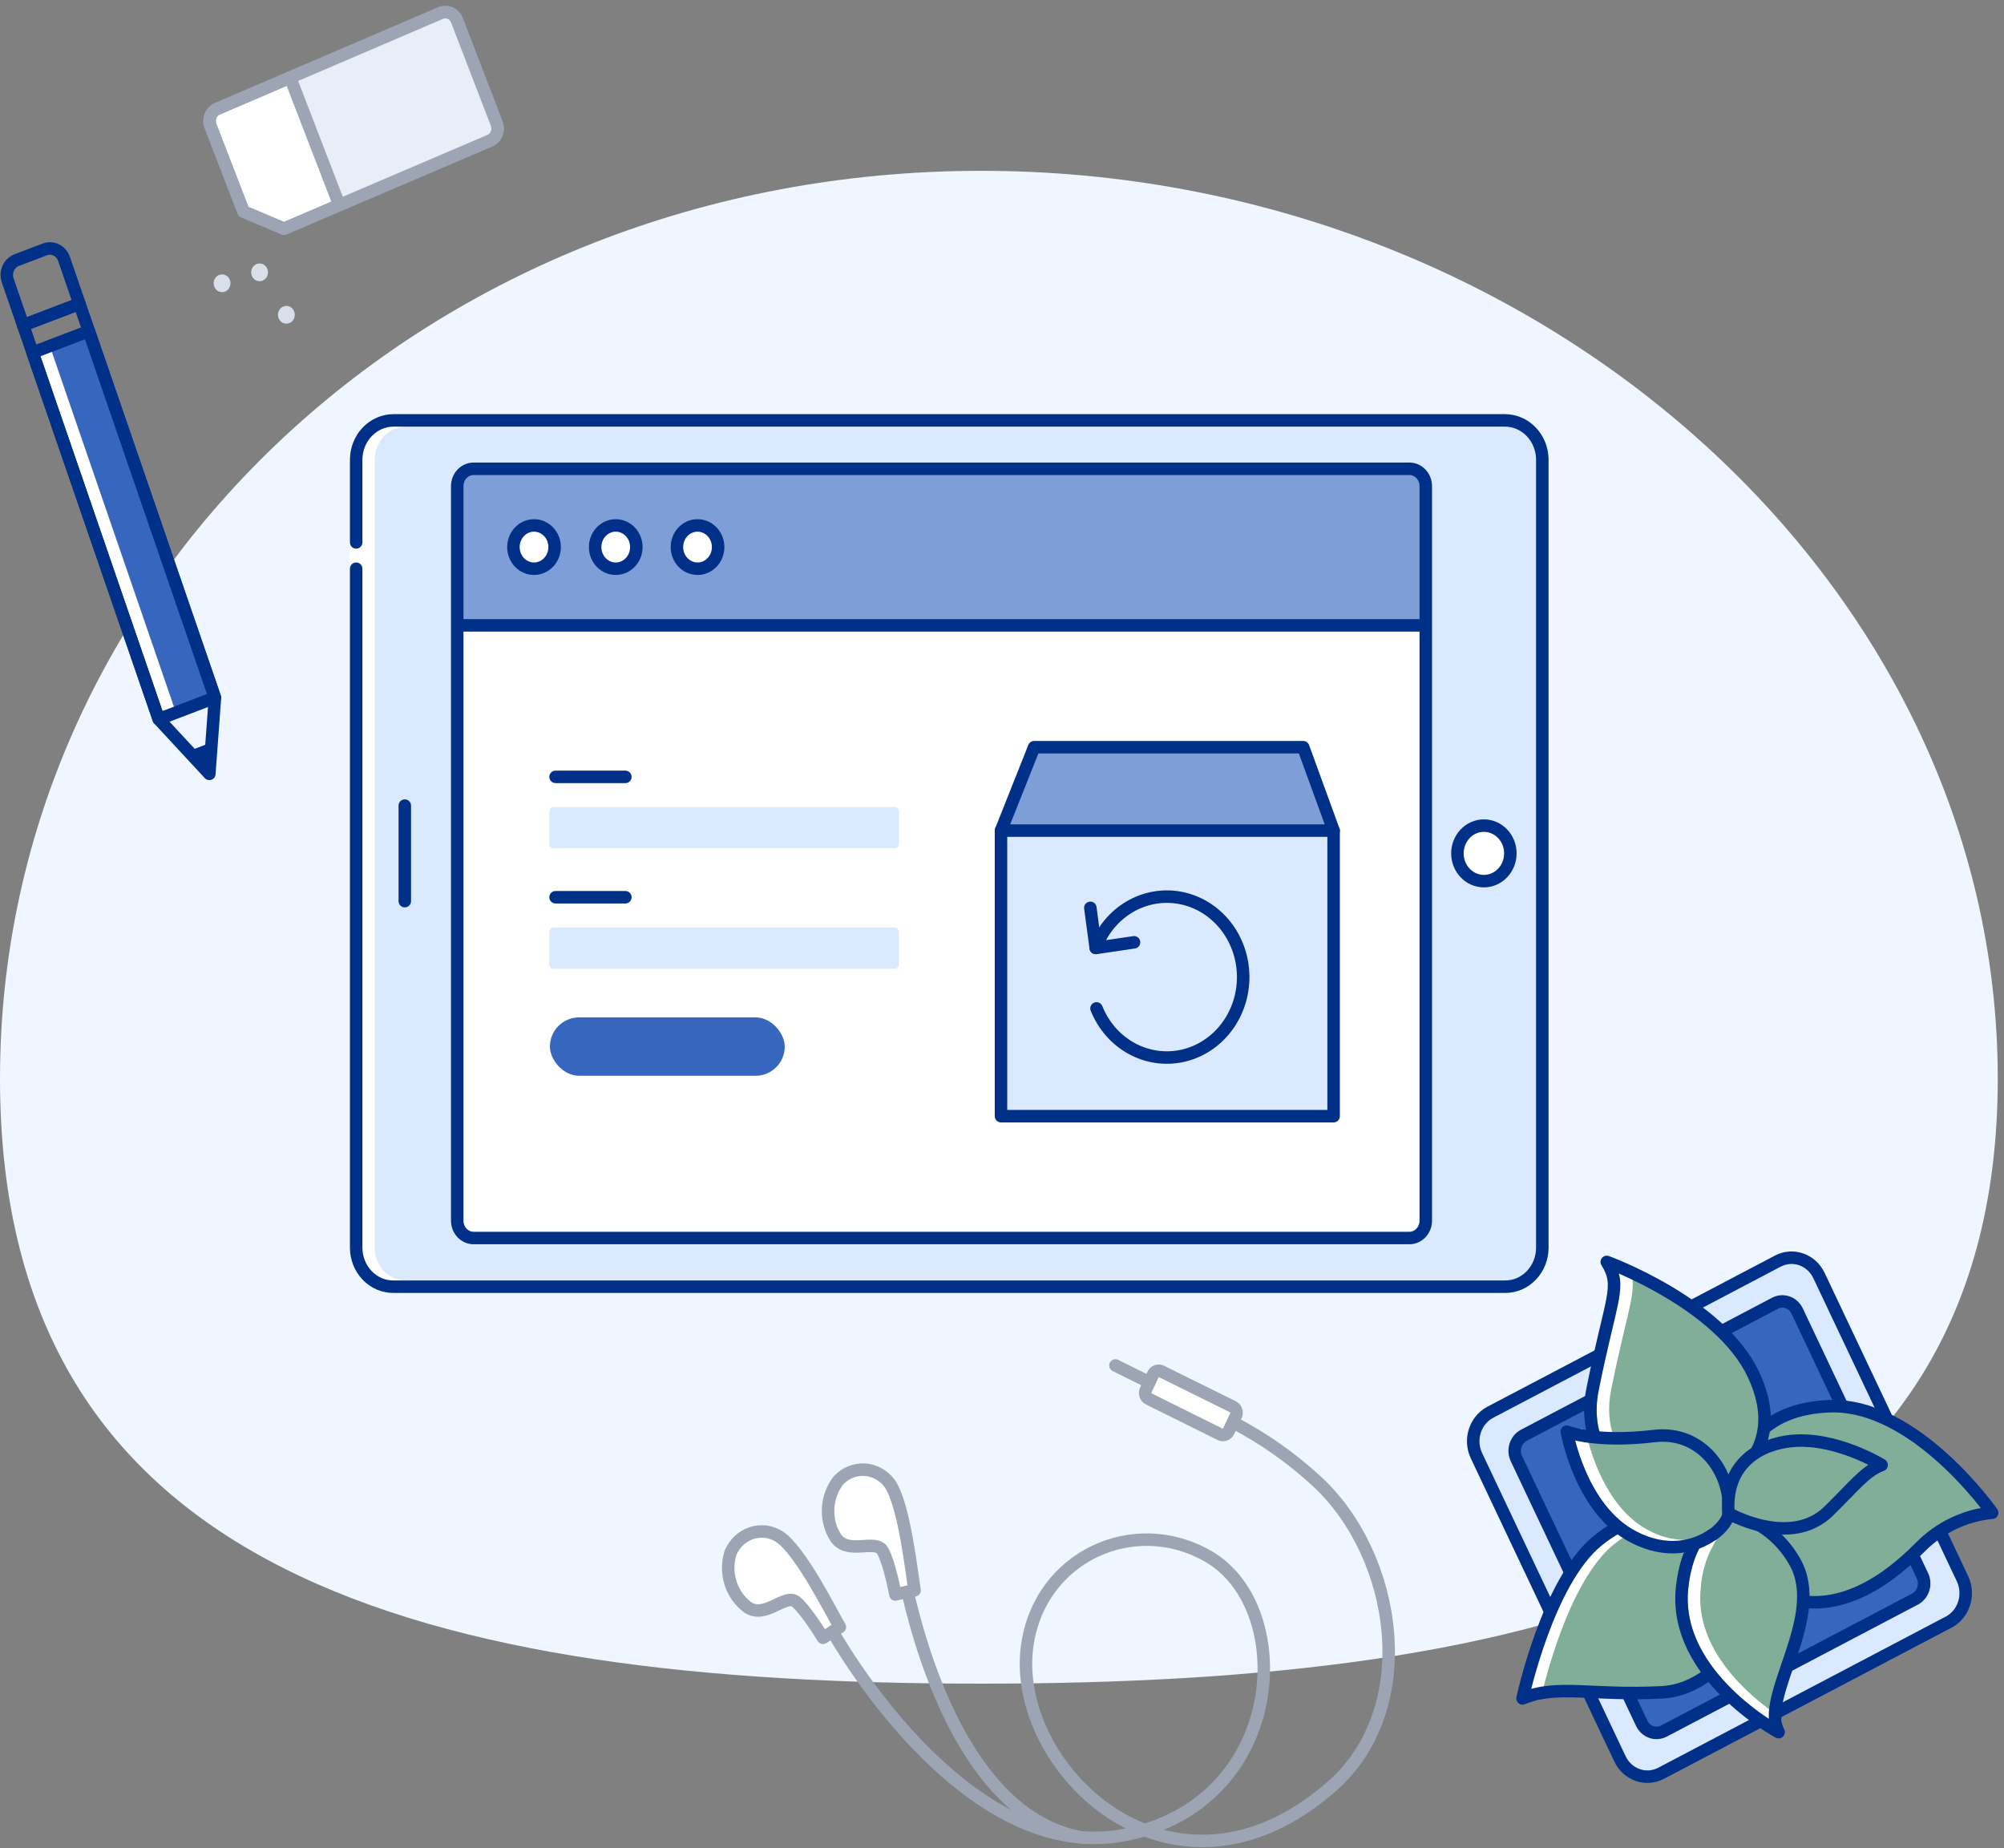 <svg width="321" height="296" viewBox="0 0 321 296" fill="none" xmlns="http://www.w3.org/2000/svg">
<rect x="0" y="0" width="321" height="296" fill="#808080" stroke="none"/>
<path d="M320 172.736C320 252.535 245.806 269.639 157.176 269.639C68.546 269.639 0 252.535 0 172.736C0 92.936 68.546 27.359 157.176 27.359C245.806 27.359 320 92.936 320 172.736Z" fill="#EFF6FF"/>
<g clip-path="url(#clip0_2084_8290)">
<path d="M39.011 33.883L33.721 20.187C33.619 19.929 33.566 19.651 33.567 19.371C33.567 19.091 33.621 18.814 33.724 18.556C33.827 18.298 33.978 18.065 34.169 17.869C34.359 17.673 34.584 17.519 34.831 17.416L70.571 2.097C70.816 1.991 71.078 1.937 71.343 1.938C71.607 1.94 71.869 1.997 72.113 2.105C72.356 2.214 72.577 2.373 72.762 2.572C72.947 2.772 73.093 3.008 73.191 3.267L79.551 19.766C79.653 20.024 79.706 20.301 79.705 20.581C79.705 20.861 79.651 21.139 79.548 21.396C79.445 21.654 79.293 21.888 79.103 22.084C78.913 22.28 78.688 22.433 78.441 22.537L45.491 36.623L39.011 33.883Z" fill="white" stroke="#9DA5B4" stroke-width="2" stroke-linecap="round" stroke-linejoin="round"/>
<path d="M45.871 51.837C46.617 51.837 47.221 51.2 47.221 50.414C47.221 49.629 46.617 48.992 45.871 48.992C45.125 48.992 44.521 49.629 44.521 50.414C44.521 51.2 45.125 51.837 45.871 51.837Z" fill="#D8DFEB"/>
<path d="M35.571 46.79C36.316 46.79 36.921 46.153 36.921 45.368C36.921 44.582 36.316 43.945 35.571 43.945C34.825 43.945 34.221 44.582 34.221 45.368C34.221 46.153 34.825 46.79 35.571 46.79Z" fill="#D8DFEB"/>
<path d="M41.581 45.041C42.327 45.041 42.931 44.404 42.931 43.619C42.931 42.833 42.327 42.196 41.581 42.196C40.835 42.196 40.231 42.833 40.231 43.619C40.231 44.404 40.835 45.041 41.581 45.041Z" fill="#D8DFEB"/>
<path d="M79.551 19.766L73.191 3.267C73.093 3.008 72.947 2.772 72.762 2.572C72.577 2.373 72.356 2.214 72.113 2.105C71.869 1.997 71.607 1.94 71.343 1.938C71.078 1.937 70.816 1.991 70.571 2.097L46.471 12.401L54.351 32.84L78.441 22.537C78.688 22.433 78.913 22.28 79.103 22.084C79.293 21.888 79.445 21.654 79.548 21.396C79.651 21.139 79.705 20.861 79.705 20.581C79.706 20.301 79.653 20.024 79.551 19.766V19.766Z" fill="#E8EDF7"/>
<path d="M39.011 33.883L33.721 20.187C33.619 19.929 33.566 19.651 33.567 19.371C33.567 19.091 33.621 18.814 33.724 18.556C33.827 18.298 33.978 18.065 34.169 17.869C34.359 17.673 34.584 17.519 34.831 17.416L70.571 2.097C70.816 1.991 71.078 1.937 71.343 1.938C71.607 1.94 71.869 1.997 72.113 2.105C72.356 2.214 72.577 2.373 72.762 2.572C72.947 2.772 73.093 3.008 73.191 3.267L79.551 19.766C79.653 20.024 79.706 20.301 79.705 20.581C79.705 20.861 79.651 21.139 79.548 21.396C79.445 21.654 79.293 21.888 79.103 22.084C78.913 22.28 78.688 22.433 78.441 22.537L45.491 36.623L39.011 33.883Z" stroke="#9DA5B4" stroke-width="2" stroke-linecap="round" stroke-linejoin="round"/>
<path d="M46.471 12.401L54.351 32.841" stroke="#9DA5B4" stroke-width="2" stroke-linecap="round" stroke-linejoin="round"/>
<path d="M146.501 254.692C146.051 252.184 144.881 240.932 142.501 237.571C142.021 236.925 141.415 236.395 140.724 236.017C140.033 235.638 139.273 235.419 138.496 235.375C137.718 235.332 136.941 235.463 136.216 235.762C135.49 236.061 134.834 236.52 134.291 237.107C133.291 238.394 132.713 239.987 132.643 241.649C132.573 243.31 133.014 244.951 133.901 246.326C135.961 249.129 140.301 246.326 141.421 248.433C142.541 250.541 143.421 255.355 143.421 255.355L146.501 254.692Z" fill="white" stroke="#9DA5B4" stroke-width="2" stroke-linecap="round" stroke-linejoin="round"/>
<path d="M195.461 229.721L184.021 224.042C183.896 223.984 183.783 223.899 183.69 223.793C183.598 223.687 183.526 223.561 183.481 223.425C183.436 223.289 183.418 223.144 183.429 223C183.439 222.856 183.477 222.716 183.541 222.588L184.691 220.134C184.748 220.007 184.828 219.893 184.927 219.799C185.026 219.705 185.141 219.633 185.267 219.587C185.393 219.541 185.526 219.522 185.659 219.53C185.792 219.539 185.922 219.576 186.041 219.638L197.481 225.296C197.606 225.355 197.719 225.439 197.812 225.546C197.904 225.652 197.975 225.777 198.02 225.913C198.065 226.05 198.083 226.194 198.073 226.338C198.063 226.482 198.025 226.622 197.961 226.75L196.811 229.194C196.757 229.324 196.679 229.441 196.581 229.538C196.483 229.635 196.368 229.711 196.242 229.76C196.116 229.809 195.982 229.831 195.848 229.824C195.714 229.818 195.582 229.783 195.461 229.721Z" fill="white" stroke="#9DA5B4" stroke-width="2" stroke-linecap="round" stroke-linejoin="round"/>
<path d="M134.531 260.57C133.241 258.399 128.251 248.348 124.851 246.104C124.185 245.678 123.44 245.406 122.666 245.308C121.892 245.21 121.107 245.287 120.363 245.534C119.62 245.782 118.935 246.194 118.356 246.743C117.776 247.291 117.314 247.965 117.001 248.717C116.515 250.299 116.527 252.003 117.035 253.577C117.543 255.151 118.52 256.51 119.821 257.451C122.721 259.295 125.821 255.049 127.571 256.587C129.321 258.125 131.821 262.297 131.821 262.297L134.531 260.57Z" fill="white" stroke="#9DA5B4" stroke-width="2" stroke-linecap="round" stroke-linejoin="round"/>
<path d="M133.371 261.307C133.371 261.307 154.101 298.814 179.991 293.905C205.881 288.995 207.861 257.662 193.641 249.318C181.781 242.364 166.511 249.191 164.531 263.625C161.861 283.127 187.751 308.37 213.231 286.182C227.631 273.645 223.791 249.16 210.981 237.286C206.905 233.517 202.376 230.329 197.511 227.804" stroke="#9DA5B4" stroke-width="2" stroke-linecap="round" stroke-linejoin="round"/>
<path d="M145.371 254.923C148.081 266.754 155.771 291.239 173.371 294.295" stroke="#9DA5B4" stroke-width="2" stroke-linecap="round" stroke-linejoin="round"/>
<path d="M178.671 218.68L184.101 221.377" stroke="#9DA5B4" stroke-width="2" stroke-linecap="round" stroke-linejoin="round"/>
<path d="M25.421 115.174L34.428 111.735L14.234 53.026L5.227 56.465L25.421 115.174Z" fill="#3766BE"/>
<path d="M7.051 55.787L27.251 114.492" stroke="white" stroke-width="2" stroke-linecap="round" stroke-linejoin="round"/>
<path d="M25.421 115.174L34.428 111.735L14.234 53.026L5.227 56.465L25.421 115.174Z" stroke="#003087" stroke-width="2" stroke-linecap="round" stroke-linejoin="round"/>
<path d="M33.901 118.907L33.531 123.943L30.181 120.33L33.901 118.907Z" fill="#003087"/>
<path d="M12.721 48.654L3.711 52.089" stroke="#003087" stroke-width="2" stroke-linecap="round" stroke-linejoin="round"/>
<path d="M33.901 118.907L33.531 123.943L30.181 120.33L33.901 118.907Z" fill="#003087"/>
<path d="M12.721 48.654L3.711 52.089" stroke="#003087" stroke-width="2" stroke-linecap="round" stroke-linejoin="round"/>
<path d="M7.181 39.942L2.671 41.659C2.073 41.888 1.586 42.356 1.316 42.963C1.046 43.569 1.015 44.264 1.231 44.894L25.421 115.178L33.531 123.933L34.431 111.743L10.251 41.449C10.032 40.821 9.587 40.31 9.011 40.028C8.436 39.745 7.778 39.714 7.181 39.942Z" stroke="#003087" stroke-width="2" stroke-linecap="round" stroke-linejoin="round"/>
<path d="M284.772 201.971L238.705 226.18C236.274 227.458 235.286 230.571 236.498 233.133L259.477 281.668C260.69 284.23 263.644 285.27 266.075 283.993L312.143 259.783C314.574 258.506 315.562 255.393 314.349 252.831L291.371 204.296C290.158 201.734 287.204 200.693 284.772 201.971Z" fill="#DAE9FD" stroke="#003087" stroke-width="2" stroke-linecap="round" stroke-linejoin="round"/>
<path d="M284.314 208.722L244.091 229.86C242.781 230.549 242.249 232.225 242.902 233.605L262.966 275.983C263.619 277.363 265.21 277.924 266.52 277.236L306.744 256.097C308.053 255.409 308.586 253.732 307.932 252.353L287.869 209.974C287.215 208.594 285.624 208.034 284.314 208.722Z" fill="#3766BE" stroke="#003087" stroke-width="2" stroke-linecap="round" stroke-linejoin="round"/>
<path d="M277.531 243.765C277.531 243.765 275.001 225.855 293.101 225.212C306.831 224.727 319.101 242.269 319.101 242.269C314.759 242.674 310.679 244.634 307.541 247.822C301.671 253.774 293.541 258.99 284.941 255.471C276.341 251.952 277.531 243.765 277.531 243.765Z" fill="#81AE99" stroke="#003087" stroke-width="2" stroke-linecap="round" stroke-linejoin="round"/>
<path d="M271.801 240.299C268.911 241.511 252.131 237.307 255.101 222.483C258.071 207.66 259.841 206.09 257.371 202.097C257.371 202.097 275.491 208.682 280.871 220.134C286.251 231.586 278.301 237.57 271.801 240.299Z" fill="#81AE99"/>
<path d="M271.751 240.321C266.431 239.91 254.561 235.053 257.101 222.336C259.751 209.103 261.451 206.438 260.021 203.172" stroke="white" stroke-width="2" stroke-linecap="round" stroke-linejoin="round"/>
<path d="M283.091 254.459C283.091 254.459 277.521 270.463 266.141 271.032C254.761 271.6 249.471 269.704 243.881 272.011C243.881 272.011 247.881 253.3 255.881 246.778C263.881 240.257 274.751 239.92 283.091 254.459Z" fill="#81AE99"/>
<path d="M245.941 271.348C246.651 268.293 250.581 252.51 257.801 246.632C258.486 246.07 259.201 245.55 259.941 245.072" stroke="white" stroke-width="2" stroke-linecap="round" stroke-linejoin="round"/>
<path d="M271.801 240.299C268.911 241.511 252.131 237.307 255.101 222.483C258.071 207.66 259.841 206.09 257.371 202.097C257.371 202.097 275.491 208.682 280.871 220.134C286.251 231.586 278.301 237.57 271.801 240.299Z" stroke="#003087" stroke-width="2" stroke-linecap="round" stroke-linejoin="round"/>
<path d="M283.091 254.459C283.091 254.459 277.521 270.463 266.141 271.032C254.761 271.6 249.471 269.704 243.881 272.011C243.881 272.011 247.881 253.3 255.881 246.778C263.881 240.257 274.751 239.92 283.091 254.459Z" stroke="#003087" stroke-width="2" stroke-linecap="round" stroke-linejoin="round"/>
<path d="M276.861 242.354C279.05 242.769 281.129 243.673 282.959 245.005C284.789 246.337 286.328 248.066 287.471 250.076C292.561 258.989 281.761 271.685 284.901 277.406C284.901 277.406 268.061 268.387 269.421 254.459C270.461 243.923 276.861 242.354 276.861 242.354Z" fill="#81AE99"/>
<path d="M284.361 275.679C279.711 272.518 270.361 264.806 271.421 254.312C271.613 251.263 272.592 248.327 274.251 245.82" stroke="white" stroke-width="2" stroke-linecap="round" stroke-linejoin="round"/>
<path d="M276.861 242.354C279.05 242.769 281.129 243.673 282.959 245.005C284.789 246.337 286.328 248.066 287.471 250.076C292.561 258.989 281.761 271.685 284.901 277.406C284.901 277.406 268.061 268.387 269.421 254.459C270.461 243.923 276.861 242.354 276.861 242.354Z" stroke="#003087" stroke-width="2" stroke-linecap="round" stroke-linejoin="round"/>
<path d="M276.861 242.353C276.671 244.892 270.191 250.54 261.661 246.146C253.131 241.753 250.971 229.289 250.971 229.289C250.971 229.289 255.521 231.112 264.971 229.984C272.531 229.057 277.381 235.832 276.861 242.353Z" fill="#81AE99"/>
<path d="M269.711 247.622C267.602 247.562 265.532 247.008 263.651 245.999C256.341 242.238 253.711 232.524 253.111 229.827" stroke="white" stroke-width="2" stroke-linecap="round" stroke-linejoin="round"/>
<path d="M274.281 245.788C271.591 247.695 267.031 248.949 261.661 246.146C253.121 241.763 250.971 229.289 250.971 229.289C250.971 229.289 255.521 231.112 264.971 229.984C272.571 229.078 277.421 235.832 276.901 242.374C276.831 243.312 275.901 244.682 274.321 245.809" stroke="#003087" stroke-width="2" stroke-linecap="round" stroke-linejoin="round"/>
<path d="M276.861 242.354C276.861 242.354 286.781 248.032 292.931 241.995C297.171 237.834 298.701 235.674 301.401 234.62C301.401 234.62 294.071 230.069 286.911 230.785C282.091 231.281 276.261 234.22 276.861 242.354Z" fill="#81AE99" stroke="#003087" stroke-width="2" stroke-linecap="round" stroke-linejoin="round"/>
</g>
<path d="M241 67.261C242.58 67.261 244.098 67.918 245.221 69.09C246.345 70.262 246.984 71.853 247 73.519V199.821C246.998 200.647 246.842 201.465 246.539 202.227C246.236 202.99 245.793 203.681 245.235 204.262C244.677 204.843 244.016 205.302 243.289 205.612C242.562 205.922 241.784 206.077 241 206.069H62.999C62.215 206.077 61.437 205.922 60.71 205.612C59.983 205.302 59.322 204.843 58.764 204.262C58.206 203.681 57.763 202.99 57.46 202.227C57.157 201.465 57.001 200.647 56.999 199.821V73.582C57.015 71.917 57.654 70.325 58.778 69.153C59.901 67.981 61.419 67.324 62.999 67.324L241 67.261Z" fill="#DAE9FD"/>
<path d="M65.019 206.069C64.235 206.077 63.457 205.922 62.73 205.612C62.003 205.302 61.342 204.843 60.784 204.262C60.226 203.681 59.783 202.99 59.48 202.228C59.177 201.466 59.021 200.648 59.02 199.821V73.582C59.035 71.917 59.675 70.325 60.798 69.153C61.922 67.981 63.439 67.324 65.019 67.324" stroke="white" stroke-width="2" stroke-linecap="round" stroke-linejoin="round"/>
<path d="M63.01 206.069C62.225 206.077 61.447 205.922 60.72 205.612C59.993 205.302 59.332 204.843 58.774 204.262C58.216 203.681 57.773 202.99 57.47 202.228C57.167 201.466 57.011 200.648 57.01 199.821V73.582C57.025 71.917 57.664 70.325 58.788 69.153C59.911 67.981 61.429 67.324 63.01 67.324" stroke="white" stroke-width="2" stroke-linecap="round" stroke-linejoin="round"/>
<path d="M57.05 86.868V73.582C57.065 71.917 57.704 70.325 58.828 69.153C59.951 67.981 61.468 67.324 63.05 67.324H241.049C242.63 67.324 244.148 67.981 245.271 69.153C246.395 70.325 247.034 71.917 247.049 73.582V199.821C247.048 200.648 246.892 201.466 246.589 202.228C246.286 202.99 245.843 203.681 245.285 204.262C244.727 204.843 244.066 205.302 243.339 205.612C242.612 205.922 241.834 206.077 241.049 206.069H63.05C62.265 206.077 61.487 205.922 60.76 205.612C60.033 205.302 59.372 204.843 58.814 204.262C58.256 203.681 57.813 202.99 57.51 202.228C57.207 201.466 57.051 200.648 57.05 199.821V91.082" stroke="#003087" stroke-width="2" stroke-linecap="round" stroke-linejoin="round"/>
<path d="M237.689 141.116C240.031 141.116 241.929 139.125 241.929 136.67C241.929 134.214 240.031 132.224 237.689 132.224C235.348 132.224 233.449 134.214 233.449 136.67C233.449 139.125 235.348 141.116 237.689 141.116Z" fill="white" stroke="#003087" stroke-width="2" stroke-linecap="round" stroke-linejoin="round"/>
<path d="M64.84 129.021V144.319" stroke="#003087" stroke-width="2" stroke-linecap="round" stroke-linejoin="round"/>
<path d="M225.749 75.078H75.87C74.417 75.078 73.24 76.319 73.24 77.849V195.501C73.24 197.032 74.417 198.272 75.87 198.272H225.749C227.202 198.272 228.38 197.032 228.38 195.501V77.849C228.38 76.319 227.202 75.078 225.749 75.078Z" fill="white"/>
<path d="M228.38 100.153V77.849C228.377 77.113 228.098 76.408 227.603 75.889C227.108 75.37 226.438 75.078 225.74 75.078H75.879C75.181 75.078 74.511 75.37 74.016 75.889C73.522 76.408 73.242 77.113 73.24 77.849V100.153H228.38Z" fill="#7E9ED7"/>
<path d="M73.669 100.153H227.34" stroke="#003087" stroke-width="2" stroke-linecap="round" stroke-linejoin="round"/>
<path d="M85.54 91.082C87.362 91.082 88.84 89.53 88.84 87.616C88.84 85.701 87.362 84.149 85.54 84.149C83.717 84.149 82.24 85.701 82.24 87.616C82.24 89.53 83.717 91.082 85.54 91.082Z" fill="white" stroke="#003087" stroke-width="2" stroke-linecap="round" stroke-linejoin="round"/>
<path d="M98.629 91.082C100.452 91.082 101.929 89.53 101.929 87.616C101.929 85.701 100.452 84.149 98.629 84.149C96.807 84.149 95.329 85.701 95.329 87.616C95.329 89.53 96.807 91.082 98.629 91.082Z" fill="white" stroke="#003087" stroke-width="2" stroke-linecap="round" stroke-linejoin="round"/>
<path d="M111.729 91.082C113.552 91.082 115.03 89.53 115.03 87.616C115.03 85.701 113.552 84.149 111.729 84.149C109.907 84.149 108.43 85.701 108.43 87.616C108.43 89.53 109.907 91.082 111.729 91.082Z" fill="white" stroke="#003087" stroke-width="2" stroke-linecap="round" stroke-linejoin="round"/>
<path d="M225.749 75.078H75.87C74.417 75.078 73.24 76.319 73.24 77.849V195.501C73.24 197.032 74.417 198.272 75.87 198.272H225.749C227.202 198.272 228.38 197.032 228.38 195.501V77.849C228.38 76.319 227.202 75.078 225.749 75.078Z" stroke="#003087" stroke-width="2" stroke-linecap="round" stroke-linejoin="round"/>
<path d="M213.619 133.024L208.749 119.665H165.649L160.339 133.024V178.76H213.619V133.024Z" fill="#7E9ED7"/>
<path d="M213.619 133.024H160.339V178.77H213.619V133.024Z" fill="#DAE9FD"/>
<path d="M160.339 133.024H213.619" stroke="#003087" stroke-width="2" stroke-linecap="round" stroke-linejoin="round"/>
<path d="M213.619 133.024L208.749 119.665H165.649L160.339 133.024V178.76H213.619V133.024Z" stroke="#003087" stroke-width="2" stroke-linecap="round" stroke-linejoin="round"/>
<path d="M175.64 161.503C176.745 164.255 178.723 166.517 181.237 167.902C183.751 169.286 186.643 169.707 189.419 169.093C192.194 168.478 194.681 166.866 196.453 164.532C198.225 162.199 199.172 159.289 199.132 156.301C199.092 153.313 198.067 150.432 196.234 148.153C194.4 145.873 191.871 144.335 189.08 143.803C186.289 143.272 183.409 143.778 180.933 145.237C178.458 146.696 176.54 149.016 175.51 151.8" stroke="#003087" stroke-width="2" stroke-linecap="round" stroke-linejoin="round"/>
<path d="M174.65 145.394L175.51 151.82L181.65 150.914" stroke="#003087" stroke-width="2" stroke-linecap="round" stroke-linejoin="round"/>
<path d="M143.35 129.253H88.629C88.282 129.253 87.999 129.55 87.999 129.917V135.185C87.999 135.551 88.282 135.848 88.629 135.848H143.35C143.697 135.848 143.98 135.551 143.98 135.185V129.917C143.98 129.55 143.697 129.253 143.35 129.253Z" fill="#DAE9FD"/>
<path d="M88.99 124.417H100.17" stroke="#003087" stroke-width="2" stroke-miterlimit="10" stroke-linecap="round"/>
<path d="M88.99 143.697H100.17" stroke="#003087" stroke-width="2" stroke-miterlimit="10" stroke-linecap="round"/>
<path d="M143.35 148.544H88.629C88.282 148.544 87.999 148.841 87.999 149.208V154.476C87.999 154.842 88.282 155.139 88.629 155.139H143.35C143.697 155.139 143.98 154.842 143.98 154.476V149.208C143.98 148.841 143.697 148.544 143.35 148.544Z" fill="#DAE9FD"/>
<rect x="88.087" y="162.939" width="37.614" height="9.35" rx="4.675" fill="#3766BE"/>
<defs>
<clipPath id="clip0_2084_8290">
<rect width="320" height="295" fill="white" transform="translate(0.091 0.886)"/>
</clipPath>
</defs>
</svg>
